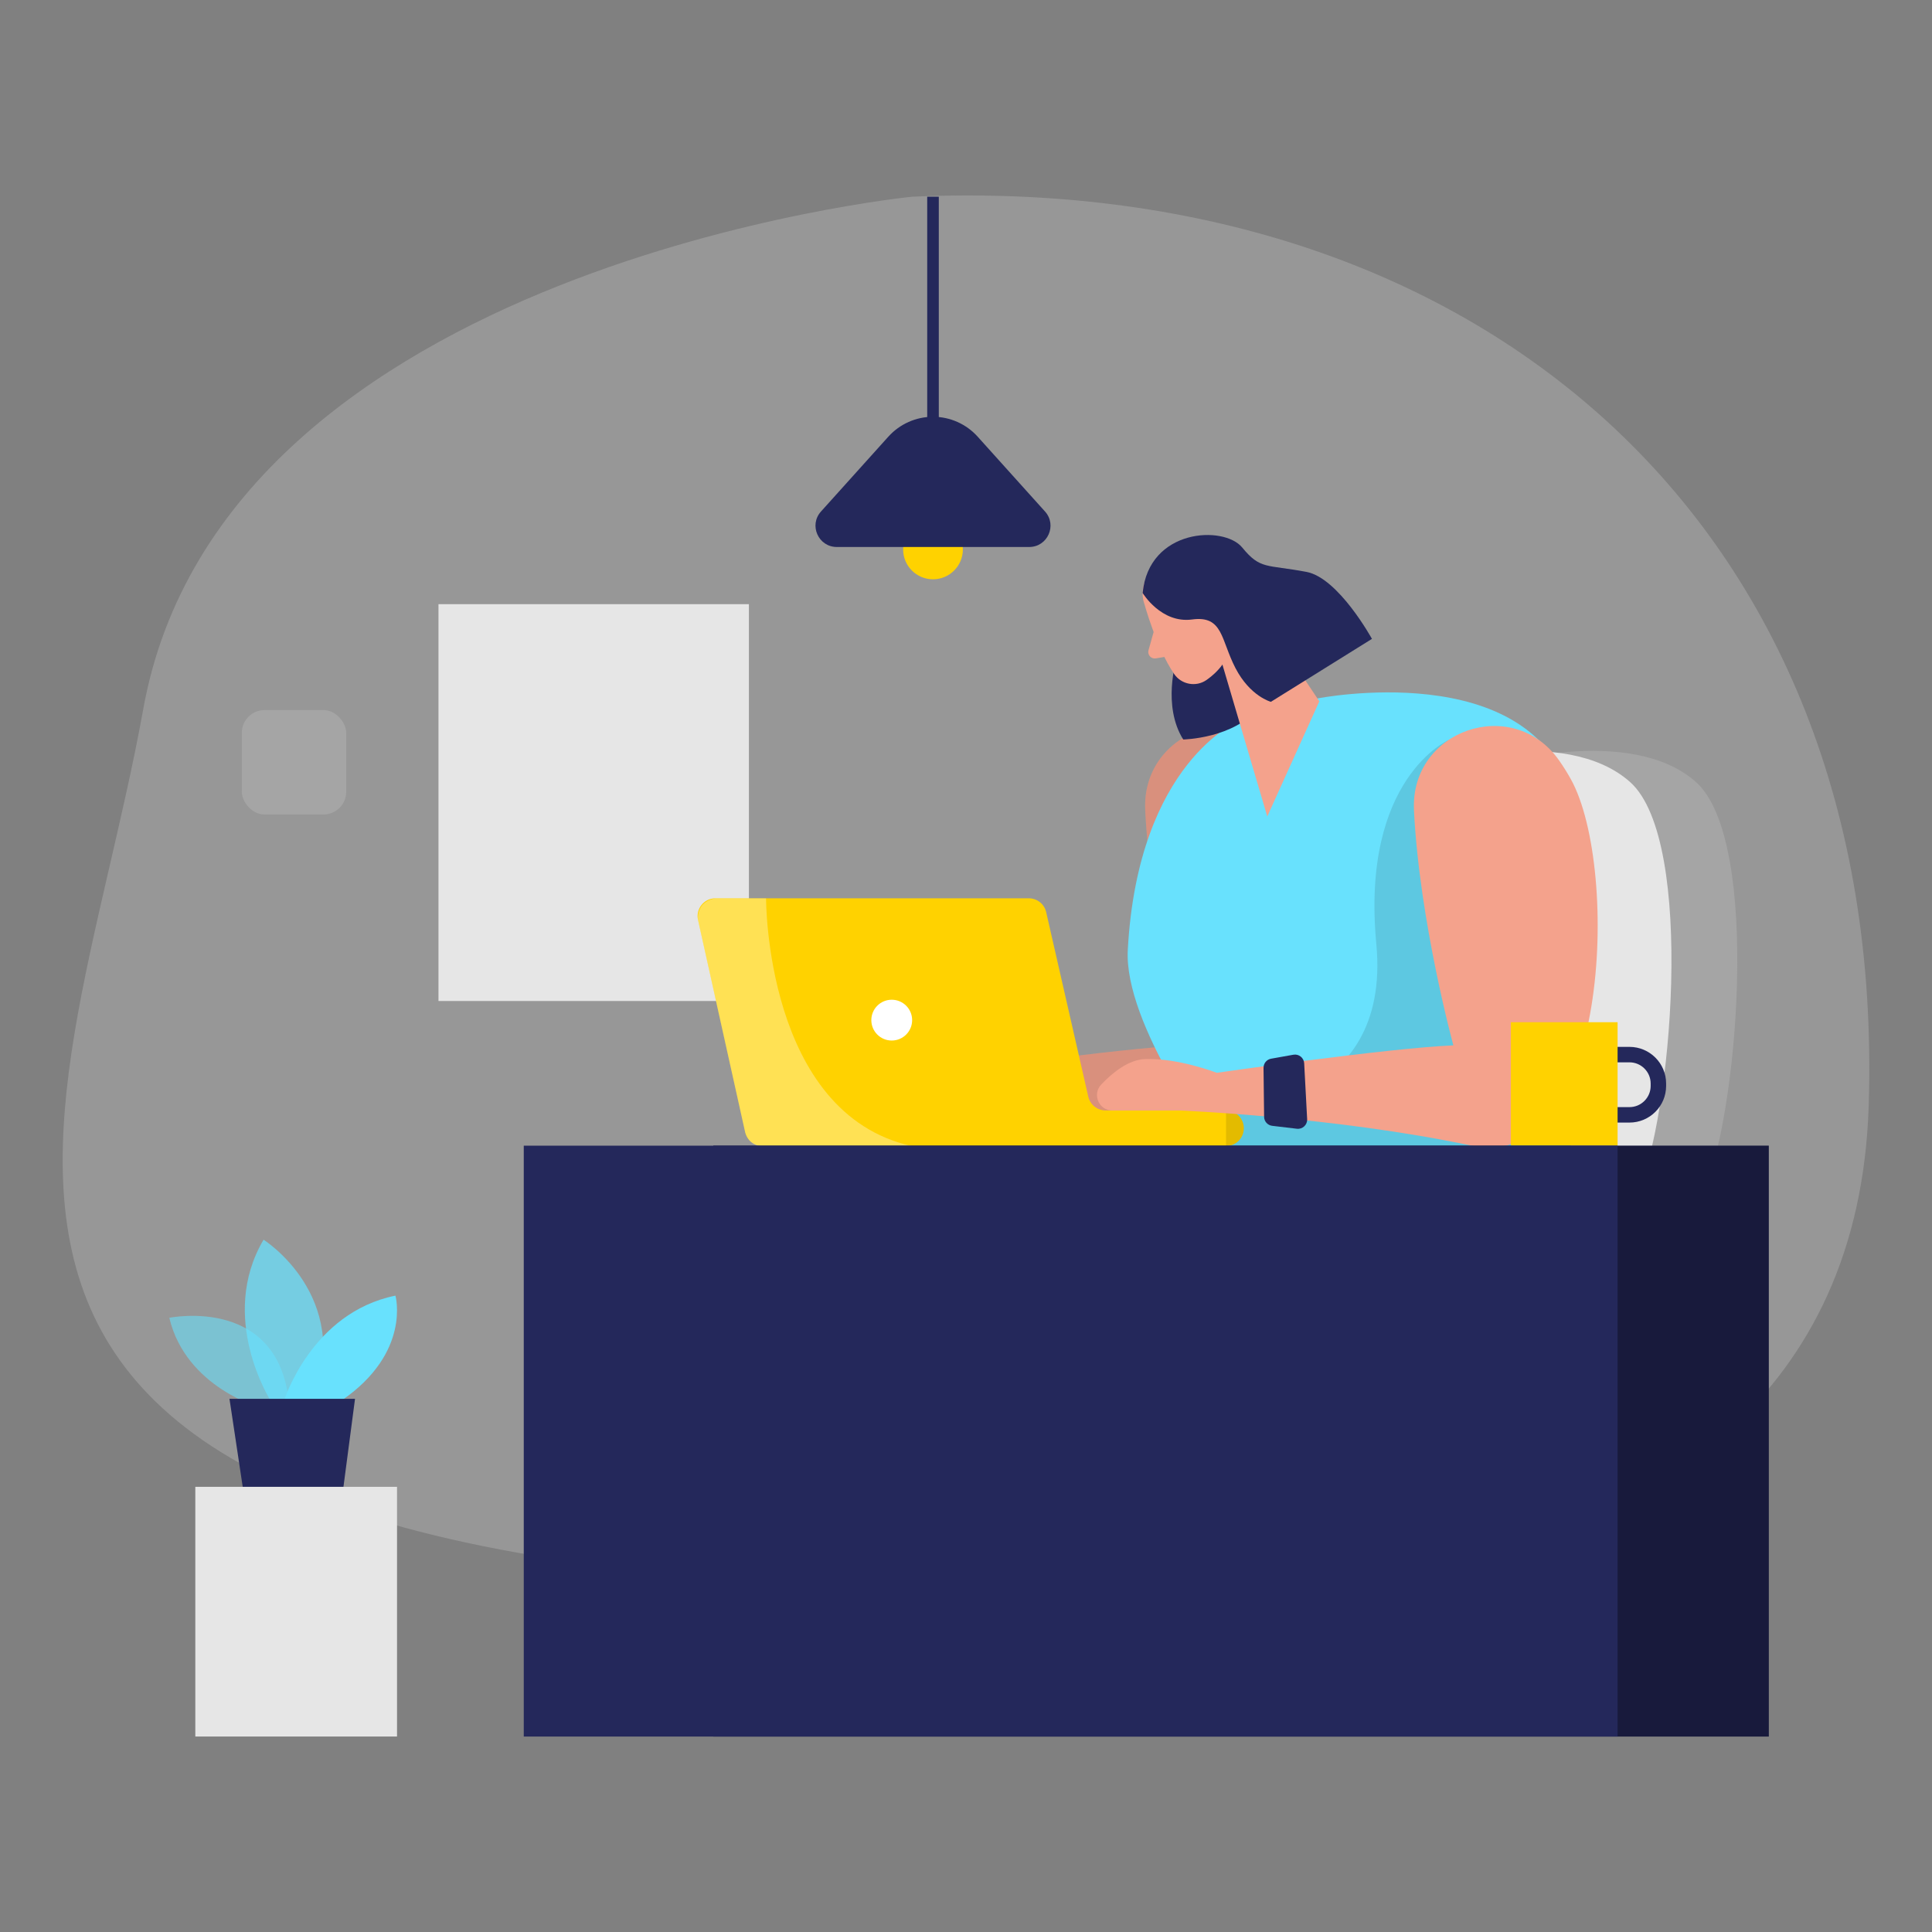 <svg transform="scale(1)" id="_0609_Office_Work_1" xmlns="http://www.w3.org/2000/svg" viewBox="0 0 500 500" class="show_show__wrapper__graphic__5Waiy "><rect x="0" y="0" width="500" height="500" fill="#808080" stroke="none"/><title>React</title><defs><style>.cls-1,.cls-2{fill:#fff;}.cls-3{fill:#f4a28c;}.cls-4{fill:#a5a5a5;}.cls-5{opacity:.34;}.cls-5,.cls-6{fill:#000001;}.cls-7{fill:none;opacity:.23;}.cls-8{fill:#e6e6e6;}.cls-6{opacity:.11;}.cls-9{opacity:.58;}.cls-9,.cls-10,.cls-11{fill:#68e1fd;}.cls-2{opacity:.33;}.cls-12{fill:#24285b;}.cls-10{opacity:.73;}.cls-13{fill:#ffd200;}</style></defs><g id="bg"><g class="cls-7"><path class="cls-8" d="m236.06,50.91S57.85,68.47,37.09,183.43c-20.76,114.96-89.94,227.88,229.39,227.88,0,0,212.35,27.05,217.14-125.16S380.75,44.52,236.06,50.91Z"></path></g><rect class="cls-8" x="113.48" y="156.36" width="80.34" height="102.7"></rect><rect class="cls-4" x="62.58" y="183.77" width="27.02" height="27.02" rx="5.88" ry="5.88"></rect></g><g id="plant"><g id="plant-2"><path class="cls-9" d="m67.64,364.41s-19.51-5.24-23.82-23.36c0,0,30.16-6.23,31.15,24.93l-7.33-1.57Z"></path><path class="cls-10" d="m70.02,362.46s-13.7-21.46-1.81-41.63c0,0,23.02,14.48,12.93,41.63h-11.12Z"></path><path class="cls-11" d="m73.52,362.46s7.1-22.76,28.82-27.15c0,0,4.14,14.74-13.96,27.15h-14.86Z"></path><polygon class="cls-12" points="59.39 362.01 63.45 389.02 88.33 389.02 91.88 362.01 59.39 362.01"></polygon></g><rect class="cls-8" x="50.55" y="384.79" width="52.2" height="64.62"></rect></g><g id="lamp"><circle class="cls-13" cx="241.46" cy="142.19" r="7.73"></circle><rect class="cls-12" x="239.96" y="50.91" width="3" height="63.56"></rect><path class="cls-12" d="m270.45,132.38l-17.44-19.38c-2.95-3.27-7.14-5.14-11.55-5.14h0c-4.4,0-8.6,1.87-11.55,5.14l-17.44,19.38c-3.19,3.54-.67,9.18,4.09,9.18h49.8c4.76,0,7.28-5.64,4.09-9.18Z"></path></g><g id="person"><path class="cls-4" d="m385.72,198.16s36.19-11,53.22,4.26c17.03,15.26,10.64,87.64,1.77,106.44h-89.19s10.38-21.64,12.18-53.22c1.8-31.58-6.36-49.67,22.02-57.48Z"></path><path class="cls-8" d="m368.68,198.16s36.19-11,53.22,4.26c17.03,15.26,10.64,87.64,1.77,106.44h-89.19s10.38-21.64,12.18-53.22c1.8-31.58-6.36-49.67,22.02-57.48Z"></path><path class="cls-3" d="m296.39,209.69c-1.04-20.74,25.49-29.92,37.49-12.98,1.1,1.55,2.15,3.21,3.13,4.99,12.77,23.06,9.86,102.3-25.72,94.79-35.58-7.51-75.61-9.1-75.61-9.1h-17.35c-3.51,0-5.29-4.2-2.86-6.74,3.06-3.21,7.12-6.39,11.28-6.56,8.52-.35,18.61,3.55,18.61,3.55,0,0,44.19-6.39,61.22-7.1,0,0-8.75-31.96-10.2-60.85Z"></path><path class="cls-6" d="m296.39,209.69c-1.04-20.74,25.49-29.92,37.49-12.98,1.1,1.55,2.15,3.21,3.13,4.99,12.77,23.06,9.86,102.3-25.72,94.79-35.58-7.51-75.61-9.1-75.61-9.1h-17.35c-3.51,0-5.29-4.2-2.86-6.74,3.06-3.21,7.12-6.39,11.28-6.56,8.52-.35,18.61,3.55,18.61,3.55,0,0,44.19-6.39,61.22-7.1,0,0-8.75-31.96-10.2-60.85Z"></path><path class="cls-11" d="m340.98,180.75s54.85-10.85,65.49,24.63c10.64,35.48,0,91.24,0,91.24h-92.1s-23.56-31.54-22.5-50.79c2.66-48.73,28.79-59.28,28.79-59.28l20.32-5.8Z"></path><path class="cls-13" d="m192.85,293l-12.2-54.91c-.64-2.88,1.55-5.61,4.5-5.61h81.11c2.15,0,4.02,1.49,4.49,3.58l10.89,47.74c.48,2.1,2.34,3.58,4.49,3.58h31.16c2.55,0,4.61,2.06,4.61,4.61h0c0,2.55-2.06,4.61-4.61,4.61h-119.95c-2.16,0-4.03-1.5-4.5-3.61Z"></path><circle class="cls-1" cx="230.78" cy="264.01" r="5.28"></circle><path class="cls-2" d="m198.26,232.49s-.26,55.75,37.8,64.13h-38.72s-3.31.32-4.5-3.61l-12.2-54.91s-.65-4.77,4.5-5.61h13.11Z"></path><path class="cls-12" d="m304.45,170.69s-3.72,11.96,1.77,20.69c0,0,13.33-.25,19.6-8.41,6.27-8.16-6.38-16.18-6.38-16.18l-14.98,3.89Z"></path><path class="cls-3" d="m298.57,163.51l-1.34,4.78c-.33,1.18.68,2.3,1.89,2.1l4.01-.67-4.55-6.21Z"></path><path class="cls-3" d="m296.11,156.11s3.14,11.56,7.76,18.32c1.87,2.74,5.68,3.45,8.39,1.54,3.37-2.38,7.24-6.57,6.3-12.97l-.25-11.05s-.4-6.92-8.41-9.15c-8.01-2.23-16.07,6.38-13.8,13.32Z"></path><path class="cls-6" d="m374.92,191.5s-22.79,9.94-18.73,52.78c4.07,42.84-38.9,43.11-38.9,43.11v9.22h89.18s3.43-17.36,3.62-27.66c.19-10.3-35.17-77.45-35.17-77.45Z"></path><polygon class="cls-3" points="319.19 148.18 341.44 181.5 327.97 211.3 312.52 158.99 319.19 148.18"></polygon><path class="cls-12" d="m295.72,153.47s4.77,7.93,12.8,6.85c8.03-1.08,7.4,5.22,11.21,12.57s9.18,8.74,9.18,8.74l26.15-16.29s-8.63-15.75-16.93-17.33c-10.42-1.97-11.92-.54-16.65-6.32-4.73-5.77-24.15-4.93-25.77,11.77Z"></path><path class="cls-3" d="m365.94,209.69c-1.04-20.74,25.49-29.92,37.49-12.98,1.1,1.55,2.15,3.21,3.13,4.99,12.77,23.06,9.86,102.3-25.72,94.79-35.58-7.51-75.61-9.1-75.61-9.1h-17.35c-3.51,0-5.29-4.2-2.86-6.74,3.06-3.21,7.12-6.39,11.28-6.56,8.52-.35,18.61,3.55,18.61,3.55,0,0,44.19-6.39,61.22-7.1,0,0-8.75-31.96-10.2-60.85Z"></path><path class="cls-12" d="m327,276.36l.15,12.67c.01,1.19.91,2.19,2.09,2.33l6.4.76c1.46.17,2.72-1.01,2.65-2.48l-.77-14.47c-.08-1.42-1.38-2.46-2.79-2.21l-5.77,1.03c-1.14.2-1.97,1.2-1.95,2.36Z"></path><path class="cls-12" d="m421.71,290.52h-9.41c-5.23,0-9.48-4.25-9.48-9.48v-.63c0-5.23,4.25-9.48,9.48-9.48h9.41c5.23,0,9.48,4.25,9.48,9.48v.63c0,5.23-4.25,9.48-9.48,9.48Zm-9.41-15.59c-3.02,0-5.48,2.46-5.48,5.48v.63c0,3.02,2.46,5.48,5.48,5.48h9.41c3.02,0,5.48-2.46,5.48-5.48v-.63c0-3.02-2.46-5.48-5.48-5.48h-9.41Z"></path><rect class="cls-13" x="391.02" y="264.55" width="27.61" height="31.94"></rect></g><g id="table"><rect class="cls-12" x="184.6" y="296.5" width="273.16" height="152.92"></rect><rect class="cls-5" x="184.6" y="296.5" width="273.16" height="152.92"></rect><rect class="cls-12" x="135.55" y="296.5" width="283.08" height="152.92"></rect></g></svg>
